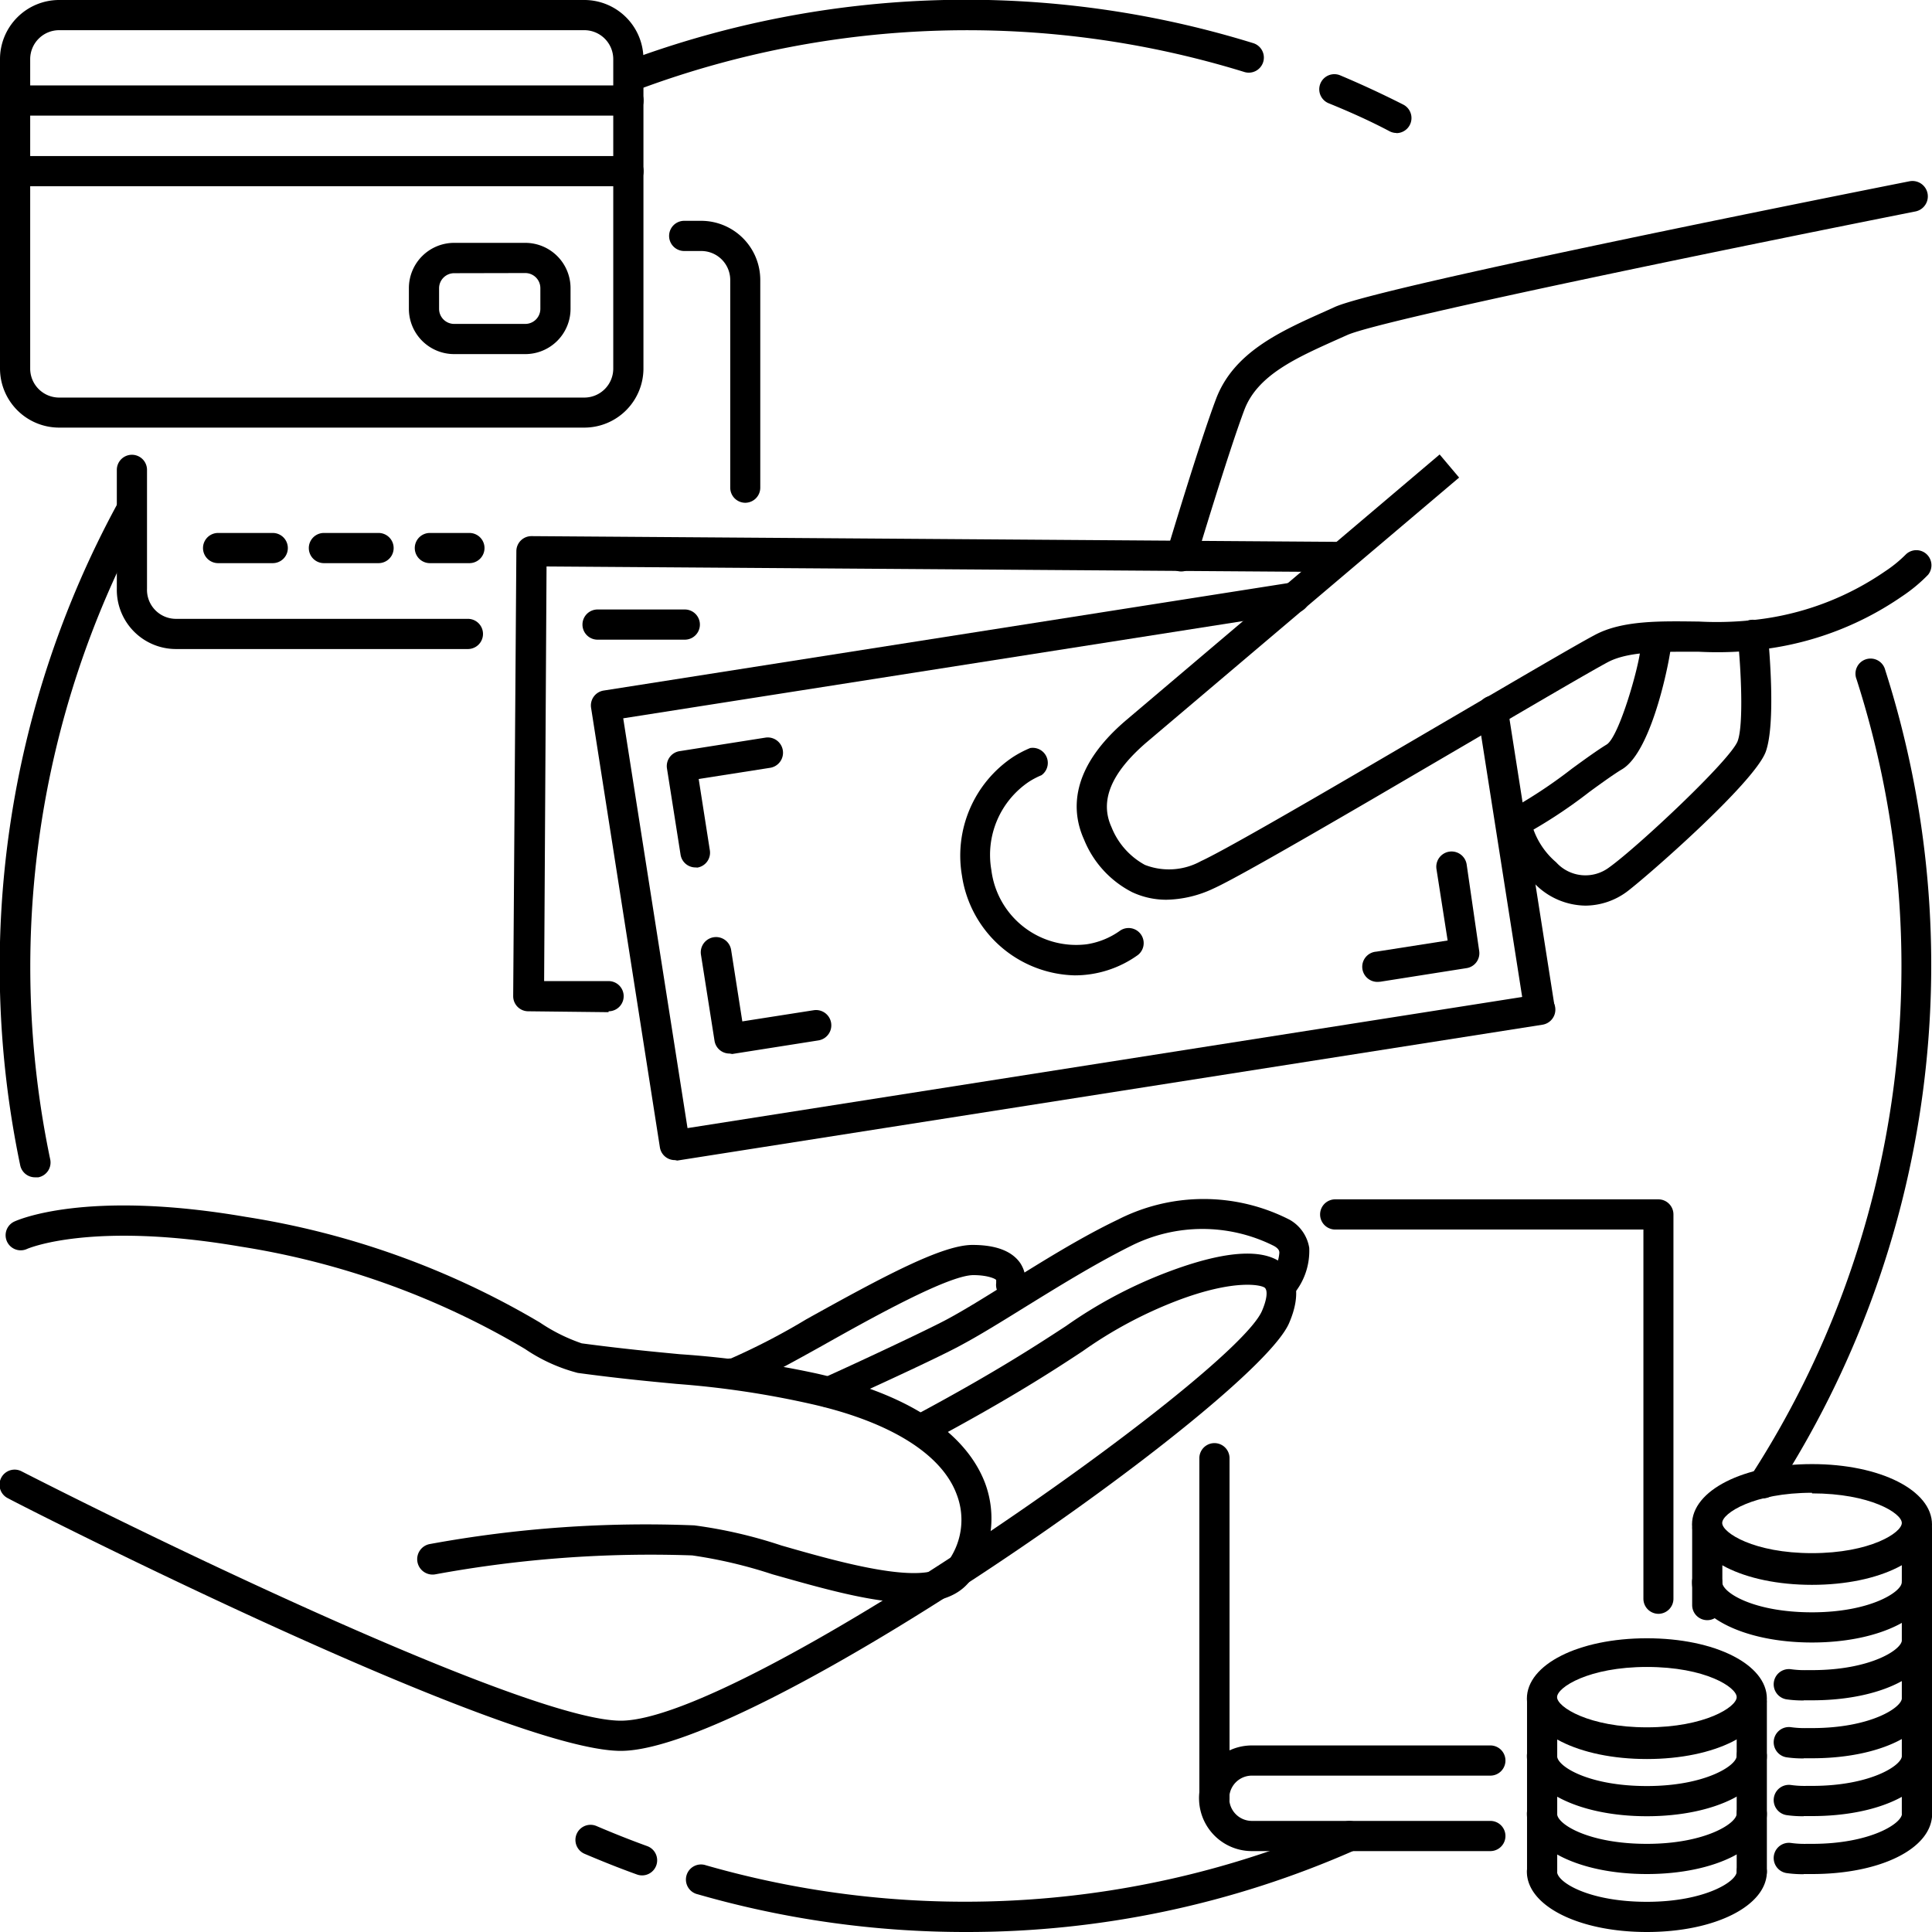 <svg height='300px' width='300px'  fill="#000000" xmlns="http://www.w3.org/2000/svg" data-name="Слой 1" viewBox="0 0 128 128" x="0px" y="0px"><title>money, cash, hand, transaction,  payment, salary,pay</title><path d="M38.73,28.33H3.9A3.92,3.92,0,0,1,0,24.41V3.93A3.92,3.92,0,0,1,3.9,0H38.73a3.92,3.92,0,0,1,3.9,3.93V24.41A3.92,3.92,0,0,1,38.73,28.33ZM3.9,2A1.92,1.92,0,0,0,2,3.93V24.41a1.92,1.92,0,0,0,1.9,1.93H38.73a1.92,1.92,0,0,0,1.9-1.93V3.93A1.92,1.92,0,0,0,38.73,2Z"></path><path d="M41.64,7.66H1a1,1,0,0,1,0-2H41.64a1,1,0,0,1,0,2Z"></path><path d="M34.8,23.46H30.09a3,3,0,0,1-3-3V19.09a3,3,0,0,1,3-3H34.8a3,3,0,0,1,3,3v1.36A3,3,0,0,1,34.8,23.46Zm-4.71-5.36a1,1,0,0,0-1,1v1.36a1,1,0,0,0,1,1H34.8a1,1,0,0,0,1-1V19.09a1,1,0,0,0-1-1Z"></path><path d="M31,43H11.64A3.92,3.92,0,0,1,7.74,39V31.13a1,1,0,0,1,2,0V39A1.92,1.92,0,0,0,11.64,41H31a1,1,0,1,1,0,2Z"></path><path d="M49.38,33.31a1,1,0,0,1-1-1V18.56a1.92,1.92,0,0,0-1.9-1.93H45.33a1,1,0,0,1,0-2h1.14a3.92,3.92,0,0,1,3.9,3.93V32.31A1,1,0,0,1,49.38,33.31Z"></path><path d="M18.07,37.31H14.45a1,1,0,0,1,0-2h3.62a1,1,0,1,1,0,2Z"></path><path d="M25.09,37.31H21.46a1,1,0,0,1,0-2h3.62a1,1,0,1,1,0,2Z"></path><path d="M31.1,37.31H28.48a1,1,0,0,1,0-2H31.1a1,1,0,1,1,0,2Z"></path><path d="M41.64,12.34H1a1,1,0,0,1,0-2H41.64a1,1,0,0,1,0,2Z"></path><path d="M109.88,106.92a1,1,0,0,1-1-1V81.46H88.46a1,1,0,0,1,0-2h21.41a1,1,0,0,1,1,1v25.46A1,1,0,0,1,109.88,106.92Z"></path><path d="M80.46,120.16a1,1,0,0,1-1-1V96.61a1,1,0,0,1,2,0v22.55A1,1,0,0,1,80.46,120.16Z"></path><path d="M98.75,122.64H82.94a3.48,3.48,0,0,1,0-7h15.8a1,1,0,0,1,0,2H82.94a1.48,1.48,0,0,0,0,3h15.8a1,1,0,0,1,0,2Z"></path><path d="M113.11,107.34a1,1,0,0,1-1-1v-5a1,1,0,0,1,2,0v5A1,1,0,0,1,113.11,107.34Z"></path><path d="M127,121.12a1,1,0,0,1-1-1V101.3a1,1,0,0,1,2,0v18.82A1,1,0,0,1,127,121.12Z"></path><path d="M120.05,105c-4.53,0-7.95-1.74-7.95-4s3.42-4,7.95-4,7.95,1.74,7.95,4S124.58,105,120.05,105Zm0-6.1c-3.85,0-5.95,1.35-5.95,2s2.1,2,5.95,2,5.95-1.35,5.95-2S123.9,98.94,120.05,98.94Z"></path><path d="M119.5,124.17a7.54,7.54,0,0,1-1.11-.07,1,1,0,0,1,.26-2,6.63,6.63,0,0,0,1.07.06h.34c3.85,0,5.95-1.35,5.95-2a1,1,0,1,1,2,0c0,2.31-3.42,4-7.95,4h-.56Z"></path><path d="M120.05,108.82c-4.53,0-7.95-1.74-7.95-4a1,1,0,0,1,2,0c0,.7,2.1,2,5.95,2s5.95-1.35,5.95-2a1,1,0,0,1,2,0C128,107.08,124.58,108.82,120.05,108.82Z"></path><path d="M119.5,120.33a7.54,7.54,0,0,1-1.11-.07,1,1,0,0,1,.26-2,6.46,6.46,0,0,0,1.07.06h.34c3.85,0,5.95-1.35,5.95-2a1,1,0,1,1,2,0c0,2.31-3.42,4-7.95,4h-.56Z"></path><path d="M119.5,116.5a7.54,7.54,0,0,1-1.11-.07,1,1,0,0,1,.26-2,6.63,6.63,0,0,0,1.07.06h.34c3.85,0,5.95-1.35,5.95-2a1,1,0,1,1,2,0c0,2.31-3.42,4-7.95,4h-.56Z"></path><path d="M119.5,112.66a7.54,7.54,0,0,1-1.11-.07,1,1,0,0,1,.26-2,6.57,6.57,0,0,0,1.07.06h.34c3.85,0,5.95-1.35,5.95-2a1,1,0,0,1,2,0c0,2.31-3.42,4-7.95,4h-.56Z"></path><path d="M102.17,125a1,1,0,0,1-1-1V112.8a1,1,0,0,1,2,0V124A1,1,0,0,1,102.17,125Z"></path><path d="M116.06,125a1,1,0,0,1-1-1V112.8a1,1,0,0,1,2,0V124A1,1,0,0,1,116.06,125Z"></path><path d="M109.11,116.54c-4.53,0-7.95-1.74-7.95-4s3.42-4,7.95-4,7.95,1.74,7.95,4S113.64,116.54,109.11,116.54Zm0-6.1c-3.85,0-5.95,1.35-5.95,2s2.1,2,5.95,2,5.95-1.35,5.95-2S113,110.44,109.11,110.44Z"></path><path d="M109.11,120.33c-4.53,0-7.95-1.74-7.95-4a1,1,0,0,1,2,0c0,.7,2.1,2,5.95,2s5.95-1.35,5.95-2a1,1,0,0,1,2,0C117.06,118.59,113.64,120.33,109.11,120.33Z"></path><path d="M109.11,128c-4.53,0-7.95-1.74-7.95-4a1,1,0,0,1,2,0c0,.7,2.1,2,5.95,2s5.95-1.35,5.95-2a1,1,0,0,1,2,0C117.06,126.26,113.64,128,109.11,128Z"></path><path d="M109.11,124.16c-4.53,0-7.95-1.74-7.95-4a1,1,0,0,1,2,0c0,.7,2.1,2,5.95,2s5.95-1.35,5.95-2a1,1,0,0,1,2,0C117.06,122.42,113.64,124.16,109.11,124.16Z"></path><path d="M48.34,69.8a1,1,0,0,1-1-.84l-.9-5.71a1,1,0,1,1,2-.31l.74,4.73,4.73-.74a1,1,0,0,1,.31,2l-5.71.9Z"></path><path d="M60.41,106.19c-2.66,0-6.08-1-9.24-1.89a31.13,31.13,0,0,0-5.31-1.25,78.79,78.79,0,0,0-17,1.25,1,1,0,1,1-.4-2A79.31,79.31,0,0,1,46,101.06a31,31,0,0,1,5.76,1.33c3.9,1.12,9.78,2.8,11,1.12A4.69,4.69,0,0,0,63.38,99c-1-2.69-4.47-4.83-9.72-6a60.91,60.91,0,0,0-8.81-1.31c-1.8-.17-3.83-.36-6.57-.73a11.26,11.26,0,0,1-3.5-1.59,53,53,0,0,0-18.84-6.78c-9.92-1.7-14.12.14-14.16.16a1,1,0,0,1-.85-1.81c.19-.09,4.7-2.15,15.35-.32a54.84,54.84,0,0,1,19.49,7A11.71,11.71,0,0,0,38.54,89c2.7.36,4.72.55,6.5.72A62.62,62.62,0,0,1,54.11,91c7.59,1.71,10.25,4.89,11.15,7.25a6.72,6.72,0,0,1-.92,6.39C63.53,105.78,62.13,106.19,60.41,106.19Z"></path><path d="M41.13,116c-7.7,0-39.25-16-40.59-16.73a1,1,0,1,1,.91-1.78C12.65,103.2,35.35,114,41.13,114c8.08,0,40.59-22.77,42.48-27.15.32-.74.39-1.32.2-1.52s-2-.62-5.87.86a28.36,28.36,0,0,0-6.21,3.33c-2,1.32-4.79,3.13-9.93,5.89a1,1,0,1,1-.95-1.76c5.06-2.72,7.79-4.5,9.78-5.8a30.29,30.29,0,0,1,6.59-3.52c4.07-1.56,6.78-1.69,8-.38.56.59,1.05,1.7.19,3.7C83.21,92.83,50.1,116,41.13,116Z"></path><path d="M54.86,93.24a1,1,0,0,1-.41-1.91c.07,0,6.58-3,8.33-3.94,1.15-.62,2.55-1.49,4-2.4C69,83.61,71.56,82,74.05,80.81a12.5,12.5,0,0,1,11.39,0,2.62,2.62,0,0,1,1.3,1.86,4.47,4.47,0,0,1-1.13,3.18,1,1,0,0,1-1.51-1.31A2.58,2.58,0,0,0,84.76,83c0-.08,0-.26-.37-.46a10.54,10.54,0,0,0-9.45,0c-2.41,1.2-4.89,2.74-7.08,4.09-1.5.93-2.92,1.81-4.13,2.46-1.81,1-8.18,3.87-8.45,4A1,1,0,0,1,54.86,93.24Z"></path><path d="M48.43,92a1,1,0,0,1,0-2,44.23,44.23,0,0,0,5-2.6c5.18-2.88,9-4.92,11-4.92,1.56,0,2.62.41,3.17,1.21a2.26,2.26,0,0,1,.22,2A1,1,0,0,1,66,85s0-.13,0-.19-.51-.33-1.51-.33c-1.64,0-6.7,2.81-10,4.67C50.64,91.3,49.23,92,48.43,92Z"></path><path d="M44.72,76.86a1,1,0,0,1-1-.84L39.16,46.89A1,1,0,0,1,40,45.75L85.6,38.59a1,1,0,0,1,.31,2l-44.62,7,4.26,27.15,56.33-8.85a1,1,0,0,1,.31,2l-57.32,9Z"></path><path d="M46.09,57.47a1,1,0,0,1-1-.84l-.9-5.71A1,1,0,0,1,45,49.77l5.71-.9a1,1,0,0,1,.31,2l-4.73.74.74,4.73a1,1,0,0,1-.83,1.14Z"></path><path d="M91.33,65.05a1,1,0,0,1-.15-2l4.73-.74-.74-4.73a1,1,0,1,1,2-.31L98,63a1,1,0,0,1-.83,1.14l-5.71.9Z"></path><path d="M71.2,64.62A7.74,7.74,0,0,1,63.73,58a7.85,7.85,0,0,1,3.36-7.83,7.21,7.21,0,0,1,1.16-.61A1,1,0,0,1,69,51.36a5.22,5.22,0,0,0-.84.44,5.84,5.84,0,0,0-2.48,5.84A5.66,5.66,0,0,0,72,62.56a5.12,5.12,0,0,0,2.22-.91,1,1,0,0,1,1.17,1.62,7.16,7.16,0,0,1-4.18,1.35Z"></path><path d="M78.3,37.86a1,1,0,0,1-1-1.29c.09-.29,2.17-7.25,3.27-10.15,1.17-3.08,4.24-4.46,7.22-5.79l.64-.29c3-1.36,34.5-7.62,38.08-8.33a1,1,0,1,1,.39,2c-9.67,1.92-35.28,7.12-37.65,8.19l-.65.29c-2.72,1.22-5.29,2.36-6.16,4.67-1.07,2.84-3.2,9.94-3.22,10A1,1,0,0,1,78.3,37.86Z"></path><path d="M77.28,59.61a5.33,5.33,0,0,1-2.27-.5,6.75,6.75,0,0,1-3.19-3.49c-.83-1.83-1-4.7,2.83-7.94L95.38,30.11l1.29,1.53L75.93,49.21c-2.31,2-3.09,3.84-2.29,5.59a4.91,4.91,0,0,0,2.21,2.5,4.39,4.39,0,0,0,3.72-.25c1.35-.61,6.56-3.62,10.36-5.84l6.36-3.72c4.42-2.59,8.25-4.83,9.35-5.41,1.84-1,4.43-.93,6.93-.9a22.38,22.38,0,0,0,4.5-.22,18.82,18.82,0,0,0,7.81-3.1,8.67,8.67,0,0,0,1.4-1.14,1,1,0,0,1,1.46,1.36A10.48,10.48,0,0,1,126,39.52a20.69,20.69,0,0,1-8.51,3.4,23.79,23.79,0,0,1-4.93.26c-2.25,0-4.58-.06-6,.67-1.06.56-4.87,2.79-9.27,5.37l-6.36,3.72c-6.18,3.6-9.43,5.43-10.54,5.93A7.59,7.59,0,0,1,77.28,59.61Z"></path><path d="M100.13,55.73a1,1,0,0,1-.41-1.91,32.45,32.45,0,0,0,4.42-2.89c.93-.68,1.74-1.26,2.3-1.6.84-.5,2.21-5.37,2.25-6.43a1,1,0,0,1,1-1,1,1,0,0,1,1,1c0,.4-1.16,6.85-3.23,8.07-.49.29-1.3.87-2.15,1.49a32.78,32.78,0,0,1-4.77,3.09A1,1,0,0,1,100.13,55.73Z"></path><path d="M105.05,60a4.78,4.78,0,0,1-3.36-1.44,6.51,6.51,0,0,1-2.2-3.78,1,1,0,1,1,2-.15h0a5.12,5.12,0,0,0,1.61,2.5,2.61,2.61,0,0,0,3.52.33c1.86-1.33,8-7.08,8.5-8.35.41-1.07.23-4.83,0-6.95a1,1,0,0,1,2-.19c.1,1,.54,6-.14,7.85-.8,2.1-8,8.37-9.21,9.27A4.67,4.67,0,0,1,105.05,60Z"></path><path d="M102,67.86a1,1,0,0,1-1-.84l-3.1-19.76a1,1,0,0,1,2-.31L103,66.7a1,1,0,0,1-.83,1.14Z"></path><path d="M40.32,67.06h0L35,67a1,1,0,0,1-1-1l.21-29.48a1,1,0,0,1,1-1l53.62.38a1,1,0,0,1,0,2h0l-52.62-.37L36.05,65l4.27,0a1,1,0,0,1,0,2Z"></path><path d="M45.37,42.38h0l-5.78,0a1,1,0,0,1,0-2h0l5.78,0a1,1,0,0,1,0,2Z"></path><path d="M2.34,78a1,1,0,0,1-1-.79A64.24,64.24,0,0,1,7.72,33.49a1,1,0,0,1,1.76,1A62.24,62.24,0,0,0,3.32,76.78,1,1,0,0,1,2.54,78Z"></path><path d="M42.54,124.25a1,1,0,0,1-.34-.06c-1.17-.42-2.34-.89-3.47-1.37a1,1,0,0,1,.79-1.84c1.1.47,2.23.92,3.36,1.33a1,1,0,0,1-.34,1.94Z"></path><path d="M64,128a64.1,64.1,0,0,1-17.78-2.5,1,1,0,1,1,.55-1.92A62.28,62.28,0,0,0,89,120.73a1,1,0,1,1,.81,1.83A63.53,63.53,0,0,1,64,128Z"></path><path d="M116.87,99.27a1,1,0,0,1-.84-1.54A62.15,62.15,0,0,0,123,45a1,1,0,1,1,1.9-.61,64.15,64.15,0,0,1-7.24,54.39A1,1,0,0,1,116.87,99.27Z"></path><path d="M92.52,8.81a1,1,0,0,1-.45-.11C90.75,8,89.4,7.4,88,6.83A1,1,0,1,1,88.81,5c1.4.59,2.8,1.24,4.16,1.93a1,1,0,0,1-.45,1.89Z"></path><path d="M42,6A1,1,0,0,1,41.64,4,64.32,64.32,0,0,1,83,2.85a1,1,0,1,1-.59,1.91,62.32,62.32,0,0,0-40,1.13A1,1,0,0,1,42,6Z"></path></svg>